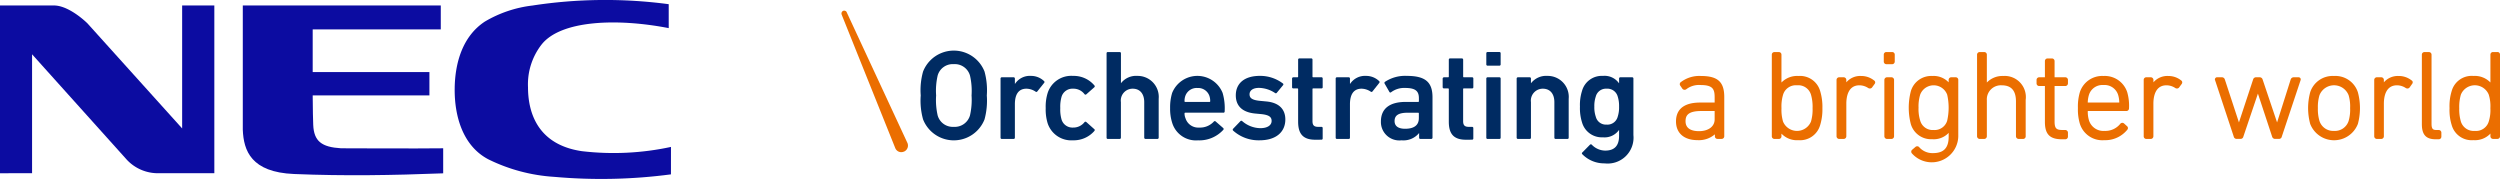 <svg xmlns="http://www.w3.org/2000/svg" width="293.42" height="21" viewBox="0 0 293.42 21"><g transform="translate(-21.288 -43.076)"><path d="M21.288,43.719h6.337c1.451,0,3.16,1.356,3.926,2.1L42.666,58.15V43.719h3.778V63.407H39.828A4.983,4.983,0,0,1,36.152,61.8l-11.1-12.352v13.96H21.288Z" fill="#0c0ca1"/><path d="M100.036,63.54a62.26,62.26,0,0,1-13.685.294,20.315,20.315,0,0,1-7.725-2.048c-3.041-1.578-4.011-5.12-3.972-8.334.033-2.966.913-6.131,3.56-7.855a14.209,14.209,0,0,1,5.56-1.871,56.31,56.31,0,0,1,16-.157v2.807c-6.186-1.2-12.71-.9-14.931,1.938a7.6,7.6,0,0,0-1.584,5.006c0,2.669.913,6.712,6.335,7.5a31.925,31.925,0,0,0,10.445-.5Z" fill="#0c0ca1"/><path d="M61.324,60.48c.537,0,9.055.043,11.98,0v2.939c-5.892.229-11.552.327-17.505.08-5.045-.209-5.917-2.749-6.014-5.189V43.719H73.021v2.806H57.988v5.009h13.7V54.27h-13.7c0,1.482.049,3.161.063,3.464.082,1.906.966,2.609,3.273,2.746" fill="#0c0ca1"/><path d="M129.627,57.089a8.171,8.171,0,0,1-.275-2.81,8.1,8.1,0,0,1,.275-2.805,3.874,3.874,0,0,1,7.213,0,8.311,8.311,0,0,1,.268,2.805,8.388,8.388,0,0,1-.268,2.81,3.874,3.874,0,0,1-7.213,0Zm5.506-.466a8.146,8.146,0,0,0,.185-2.344,8.021,8.021,0,0,0-.185-2.338,1.854,1.854,0,0,0-1.915-1.336,1.833,1.833,0,0,0-1.879,1.336,7.989,7.989,0,0,0-.18,2.338,8.112,8.112,0,0,0,.18,2.344,1.841,1.841,0,0,0,1.879,1.341A1.862,1.862,0,0,0,135.133,56.623Z" fill="#002b62"/><path d="M138.879,59.383a.141.141,0,0,1-.159-.146V52.306a.146.146,0,0,1,.159-.16h1.373a.148.148,0,0,1,.151.16v.606h.02a2.065,2.065,0,0,1,1.869-.928,2.207,2.207,0,0,1,1.525.6.146.146,0,0,1,.022.217l-.8,1a.137.137,0,0,1-.208.03,1.975,1.975,0,0,0-1.065-.346c-.939,0-1.363.672-1.363,1.83v3.922a.143.143,0,0,1-.151.146Z" fill="#002b62"/><path d="M144.251,57.554a5.548,5.548,0,0,1-.231-1.792,5.418,5.418,0,0,1,.231-1.778,2.907,2.907,0,0,1,2.982-2,3.161,3.161,0,0,1,2.51,1.129.145.145,0,0,1-.019.206l-.938.829a.143.143,0,0,1-.217-.028,1.629,1.629,0,0,0-1.336-.635,1.333,1.333,0,0,0-1.35.942,4.2,4.2,0,0,0-.153,1.335,4.263,4.263,0,0,0,.153,1.351,1.336,1.336,0,0,0,1.35.935,1.662,1.662,0,0,0,1.336-.627c.058-.079.133-.079.217-.023l.938.837c.072.053.064.124.019.2a3.21,3.21,0,0,1-2.51,1.109A2.922,2.922,0,0,1,144.251,57.554Z" fill="#002b62"/><path d="M155.743,59.383a.15.15,0,0,1-.159-.146V55.063c0-.931-.464-1.578-1.357-1.578a1.389,1.389,0,0,0-1.381,1.578v4.174a.144.144,0,0,1-.151.146h-1.381a.137.137,0,0,1-.149-.146V49.331a.137.137,0,0,1,.149-.147H152.7a.143.143,0,0,1,.151.147v3.5h.012a2.231,2.231,0,0,1,1.906-.847,2.47,2.47,0,0,1,2.512,2.687v4.566a.151.151,0,0,1-.163.146Z" fill="#002b62"/><path d="M158.88,57.538a5.388,5.388,0,0,1-.258-1.776,5.81,5.81,0,0,1,.238-1.778,3.193,3.193,0,0,1,5.924,0,6.389,6.389,0,0,1,.24,2.173.137.137,0,0,1-.158.146h-4.459c-.065,0-.093.031-.093.095a1.421,1.421,0,0,0,.113.556,1.565,1.565,0,0,0,1.615,1.094,2.192,2.192,0,0,0,1.7-.691.148.148,0,0,1,.219-.032l.894.78a.146.146,0,0,1,.01.209,3.808,3.808,0,0,1-2.975,1.234A2.913,2.913,0,0,1,158.88,57.538Zm4.355-3.2a1.4,1.4,0,0,0-1.407-.934,1.412,1.412,0,0,0-1.421.934,1.759,1.759,0,0,0-.093.616c0,.062.028.089.093.089h2.828c.061,0,.093-.027.093-.089A1.857,1.857,0,0,0,163.235,54.339Z" fill="#002b62"/><path d="M166.013,58.4a.152.152,0,0,1,0-.208l.866-.9a.146.146,0,0,1,.205,0,3.317,3.317,0,0,0,2.117.827c.881,0,1.334-.363,1.334-.849,0-.437-.261-.7-1.2-.8l-.785-.074c-1.467-.157-2.219-.9-2.219-2.13,0-1.4,1.01-2.284,2.812-2.284a4.4,4.4,0,0,1,2.708.884.134.134,0,0,1,.025.209l-.73.886a.138.138,0,0,1-.209.03,3.5,3.5,0,0,0-1.892-.6c-.714,0-1.1.314-1.1.752,0,.416.26.671,1.193.766l.785.075c1.5.142,2.222.927,2.222,2.114,0,1.439-1.053,2.445-3.027,2.445A4.456,4.456,0,0,1,166.013,58.4Z" fill="#002b62"/><path d="M175.658,59.476c-1.45,0-2.011-.707-2.011-2.119V53.548c0-.063-.03-.094-.085-.094h-.48a.138.138,0,0,1-.146-.146v-1a.144.144,0,0,1,.146-.16h.48c.055,0,.085-.03.085-.092V50.08a.143.143,0,0,1,.152-.149h1.382a.137.137,0,0,1,.151.149v1.974a.081.081,0,0,0,.093.092h.969c.086,0,.134.062.134.16v1a.13.13,0,0,1-.134.146h-.969a.082.082,0,0,0-.093.094v3.745c0,.515.209.674.678.674h.384a.135.135,0,0,1,.134.153v1.2c0,.091-.048.153-.134.153Z" fill="#002b62"/><path d="M178.2,59.383a.14.14,0,0,1-.146-.146V52.306a.145.145,0,0,1,.146-.16h1.383a.144.144,0,0,1,.147.16v.606h.021a2.084,2.084,0,0,1,1.872-.928,2.192,2.192,0,0,1,1.521.6.15.15,0,0,1,.029.217l-.794,1a.146.146,0,0,1-.214.03,2,2,0,0,0-1.068-.346c-.934,0-1.367.672-1.367,1.83v3.922a.139.139,0,0,1-.147.146Z" fill="#002b62"/><path d="M188,59.383a.139.139,0,0,1-.152-.146V58.7h-.012a2.37,2.37,0,0,1-2.047.844,2.163,2.163,0,0,1-2.426-2.206c0-1.58,1.114-2.3,2.9-2.3h1.471c.062,0,.087-.027.087-.089v-.342c0-.825-.387-1.208-1.606-1.208a2.557,2.557,0,0,0-1.652.5.126.126,0,0,1-.2-.029l-.567-.988a.153.153,0,0,1,.041-.2,4.277,4.277,0,0,1,2.568-.7c2.2,0,3.013.75,3.013,2.521v4.732a.144.144,0,0,1-.155.146Zm-.184-2.429V56.4c0-.064-.025-.095-.087-.095h-1.2c-1.088,0-1.562.3-1.562.977,0,.6.439.907,1.241.907C187.251,58.187,187.814,57.775,187.814,56.954Z" fill="#002b62"/><path d="M193.341,59.476c-1.45,0-2.009-.707-2.009-2.119V53.548c0-.063-.031-.094-.086-.094h-.48a.15.15,0,0,1-.156-.146v-1a.156.156,0,0,1,.156-.16h.48c.055,0,.086-.03.086-.092V50.08a.141.141,0,0,1,.146-.149h1.379a.149.149,0,0,1,.159.149v1.974c0,.062.022.092.087.092h.963a.141.141,0,0,1,.145.16v1a.135.135,0,0,1-.145.146H193.1c-.065,0-.087.031-.087.094v3.745c0,.515.21.674.67.674h.38a.14.14,0,0,1,.145.153v1.2a.139.139,0,0,1-.145.153Z" fill="#002b62"/><path d="M195.885,50.786a.148.148,0,0,1-.152-.157v-1.3a.141.141,0,0,1,.152-.147h1.379a.139.139,0,0,1,.152.147v1.3a.145.145,0,0,1-.152.157Zm0,8.6a.142.142,0,0,1-.152-.146V52.306a.147.147,0,0,1,.152-.16h1.379a.145.145,0,0,1,.152.16v6.931a.14.14,0,0,1-.152.146Z" fill="#002b62"/><path d="M203.876,59.383a.14.14,0,0,1-.155-.146V55.063c0-.931-.462-1.578-1.362-1.578a1.4,1.4,0,0,0-1.387,1.578v4.174a.138.138,0,0,1-.144.146h-1.382a.147.147,0,0,1-.151-.146V52.306a.151.151,0,0,1,.151-.16h1.382a.143.143,0,0,1,.144.16v.525h.017a2.241,2.241,0,0,1,1.913-.847,2.467,2.467,0,0,1,2.5,2.687v4.566a.137.137,0,0,1-.145.146Z" fill="#002b62"/><path d="M206.992,61.168a.131.131,0,0,1,.021-.206l.878-.894a.151.151,0,0,1,.231,0,2.209,2.209,0,0,0,1.571.683c1.116,0,1.623-.609,1.623-1.725v-.685H211.3a2.072,2.072,0,0,1-1.879.851,2.408,2.408,0,0,1-2.457-1.765,5.5,5.5,0,0,1-.24-1.842,5.438,5.438,0,0,1,.24-1.828,2.4,2.4,0,0,1,2.457-1.773,2.061,2.061,0,0,1,1.879.855h.017v-.533a.142.142,0,0,1,.149-.16h1.381a.144.144,0,0,1,.151.16v6.623a3.036,3.036,0,0,1-3.384,3.321A3.583,3.583,0,0,1,206.992,61.168Zm4.162-4.392a3.54,3.54,0,0,0,.162-1.191,3.612,3.612,0,0,0-.162-1.185,1.257,1.257,0,0,0-1.305-.915,1.235,1.235,0,0,0-1.266.915,3.445,3.445,0,0,0-.171,1.185,3.376,3.376,0,0,0,.171,1.191,1.223,1.223,0,0,0,1.266.925A1.246,1.246,0,0,0,211.154,56.776Z" fill="#002b62"/><path d="M220.925,51.994a3.581,3.581,0,0,0-2.347.71.294.294,0,0,0-.082.422l.263.382a.334.334,0,0,0,.459.032,2.431,2.431,0,0,1,1.657-.484c1.42,0,1.658.457,1.658,1.431v.626h-1.7c-2.347,0-2.836,1.2-2.836,2.212,0,1.373.942,2.2,2.534,2.2a2.885,2.885,0,0,0,2.03-.684v.223a.3.3,0,0,0,.31.315h.478a.308.308,0,0,0,.313-.315V54.454C223.66,52.685,222.889,51.994,220.925,51.994Zm1.608,4.112v.983c0,.834-.728,1.381-1.846,1.381-.713,0-1.57-.206-1.57-1.164,0-.6.211-1.2,1.824-1.2Z" fill="#eb6e00"/><path d="M232.374,51.994a2.554,2.554,0,0,0-2,.767V49.488a.3.3,0,0,0-.311-.3h-.508a.3.3,0,0,0-.313.3v9.58a.307.307,0,0,0,.313.315h.508a.3.3,0,0,0,.311-.315v-.309a2.515,2.515,0,0,0,2,.77,2.448,2.448,0,0,0,2.543-1.772,6.283,6.283,0,0,0,.263-1.984,6.405,6.405,0,0,0-.263-2.01A2.448,2.448,0,0,0,232.374,51.994Zm-.173,1.094a1.55,1.55,0,0,1,1.638,1.1,5.1,5.1,0,0,1,.188,1.586,5.032,5.032,0,0,1-.188,1.569,1.774,1.774,0,0,1-3.28,0,4.92,4.92,0,0,1-.182-1.569,4.8,4.8,0,0,1,.188-1.586A1.56,1.56,0,0,1,232.2,53.088Z" fill="#eb6e00"/><path d="M241.236,52.511a2.4,2.4,0,0,0-1.518-.517,2.134,2.134,0,0,0-1.73.744V52.46a.314.314,0,0,0-.327-.314h-.5a.31.31,0,0,0-.322.314v6.608a.312.312,0,0,0,.322.315h.5a.315.315,0,0,0,.327-.315V55.247c0-.8.2-2.159,1.535-2.159a1.892,1.892,0,0,1,1.045.328.441.441,0,0,0,.2.048.318.318,0,0,0,.243-.129l.292-.4a.274.274,0,0,0,.068-.239A.278.278,0,0,0,241.236,52.511Z" fill="#eb6e00"/><path d="M243.355,49.184H242.7a.3.3,0,0,0-.317.3V50.3a.307.307,0,0,0,.317.311h.655a.307.307,0,0,0,.316-.311v-.816A.3.3,0,0,0,243.355,49.184Z" fill="#eb6e00"/><path d="M243.273,52.146h-.494a.314.314,0,0,0-.327.314v6.608a.316.316,0,0,0,.327.315h.494a.309.309,0,0,0,.318-.315V52.46A.307.307,0,0,0,243.273,52.146Z" fill="#eb6e00"/><path d="M250.814,52.146h-.5a.307.307,0,0,0-.318.314v.281a2.422,2.422,0,0,0-1.923-.747,2.484,2.484,0,0,0-2.513,1.788,7.717,7.717,0,0,0,0,3.866,2.474,2.474,0,0,0,2.513,1.766A2.4,2.4,0,0,0,250,58.669v.445c0,1.321-.579,1.932-1.838,1.932a2.055,2.055,0,0,1-1.608-.68.313.313,0,0,0-.455-.044l-.357.307a.3.3,0,0,0-.073.433,3.115,3.115,0,0,0,5.458-1.971V52.46A.3.3,0,0,0,250.814,52.146Zm-2.586,6.188a1.514,1.514,0,0,1-1.569-1.1,4.474,4.474,0,0,1-.195-1.52,4.7,4.7,0,0,1,.195-1.539,1.693,1.693,0,0,1,3.166.012,6.885,6.885,0,0,1,0,3.05A1.534,1.534,0,0,1,248.228,58.334Z" fill="#eb6e00"/><path d="M256.408,51.994a2.534,2.534,0,0,0-1.927.767V49.488a.3.3,0,0,0-.319-.3h-.513a.306.306,0,0,0-.318.3v9.58a.314.314,0,0,0,.318.315h.513a.313.313,0,0,0,.319-.315V54.841a1.648,1.648,0,0,1,1.74-1.753c1.128,0,1.677.622,1.677,1.9v4.079a.316.316,0,0,0,.324.315h.5a.3.3,0,0,0,.316-.315V54.8A2.48,2.48,0,0,0,256.408,51.994Z" fill="#eb6e00"/><path d="M263.667,52.146h-1.238v-1.9a.31.31,0,0,0-.318-.311h-.5a.308.308,0,0,0-.316.311v1.9h-.661a.309.309,0,0,0-.319.314v.406a.308.308,0,0,0,.319.307h.661v4.219c0,1.444.582,2.031,2,2.031h.374a.313.313,0,0,0,.33-.309V58.65a.316.316,0,0,0-.33-.316h-.274c-.721,0-.964-.143-.964-.987V53.173h1.238a.313.313,0,0,0,.33-.307V52.46A.314.314,0,0,0,263.667,52.146Z" fill="#eb6e00"/><path d="M268.173,51.994a2.755,2.755,0,0,0-2.779,1.912,5.981,5.981,0,0,0-.225,1.851,5.888,5.888,0,0,0,.225,1.831,2.764,2.764,0,0,0,2.866,1.941,3.333,3.333,0,0,0,2.7-1.221.29.29,0,0,0-.034-.429l-.345-.313a.308.308,0,0,0-.449.052,2.232,2.232,0,0,1-1.83.821,1.772,1.772,0,0,1-1.834-1.233,3.434,3.434,0,0,1-.14-1.1h4.5a.309.309,0,0,0,.337-.3,5.729,5.729,0,0,0-.207-1.9A2.765,2.765,0,0,0,268.173,51.994Zm0,1.062a1.664,1.664,0,0,1,1.724,1.186,3.187,3.187,0,0,1,.126.871h-3.7a3.29,3.29,0,0,1,.131-.871A1.658,1.658,0,0,1,268.173,53.056Z" fill="#eb6e00"/><path d="M277.282,52.511a2.384,2.384,0,0,0-1.511-.517,2.158,2.158,0,0,0-1.739.744V52.46a.311.311,0,0,0-.322-.314H273.2a.3.3,0,0,0-.309.314v6.608a.305.305,0,0,0,.309.315h.505a.313.313,0,0,0,.322-.315V55.247c0-.8.2-2.159,1.532-2.159a1.883,1.883,0,0,1,1.052.328.4.4,0,0,0,.186.048.323.323,0,0,0,.254-.129l.29-.4a.286.286,0,0,0,.067-.239A.276.276,0,0,0,277.282,52.511Z" fill="#eb6e00"/><path d="M291.037,52.146h-.543a.369.369,0,0,0-.35.252l-1.6,5.046-1.7-5.046a.351.351,0,0,0-.336-.252h-.436a.347.347,0,0,0-.338.252l-1.666,5.046-1.66-5.056a.353.353,0,0,0-.347-.242h-.531a.243.243,0,0,0-.229.1.226.226,0,0,0-.031.252l2.189,6.611a.34.34,0,0,0,.339.269h.45a.333.333,0,0,0,.337-.261l1.71-5.056,1.666,5.048a.358.358,0,0,0,.352.269h.447a.328.328,0,0,0,.337-.263l2.2-6.609a.272.272,0,0,0-.023-.26A.268.268,0,0,0,291.037,52.146Z" fill="#eb6e00"/><path d="M295.219,51.994a2.765,2.765,0,0,0-2.789,1.912,7.166,7.166,0,0,0,0,3.708,3,3,0,0,0,5.6,0,7.179,7.179,0,0,0,0-3.7A2.768,2.768,0,0,0,295.219,51.994Zm0,6.445a1.689,1.689,0,0,1-1.7-1.168,4.833,4.833,0,0,1-.186-1.514,4.73,4.73,0,0,1,.186-1.5,1.835,1.835,0,0,1,3.422,0,4.577,4.577,0,0,1,.176,1.5,4.677,4.677,0,0,1-.176,1.514A1.686,1.686,0,0,1,295.219,58.439Z" fill="#eb6e00"/><path d="M304.33,52.511a2.4,2.4,0,0,0-1.521-.517,2.164,2.164,0,0,0-1.731.744V52.46a.308.308,0,0,0-.316-.314h-.5a.311.311,0,0,0-.316.314v6.608a.312.312,0,0,0,.316.315h.5a.31.31,0,0,0,.316-.315V55.247c0-.8.2-2.159,1.542-2.159a1.88,1.88,0,0,1,1.041.328.438.438,0,0,0,.186.048.322.322,0,0,0,.255-.129l.283-.4a.3.3,0,0,0,.077-.239A.252.252,0,0,0,304.33,52.511Z" fill="#eb6e00"/><path d="M307.514,58.334h-.258c-.4,0-.583-.1-.583-.724V49.488a.307.307,0,0,0-.323-.3h-.5a.3.3,0,0,0-.313.3v8.151c0,1.249.485,1.784,1.626,1.784h.349a.309.309,0,0,0,.315-.309V58.65A.312.312,0,0,0,307.514,58.334Z" fill="#eb6e00"/><path d="M314.4,49.184h-.5a.3.3,0,0,0-.317.3v3.273a2.541,2.541,0,0,0-1.988-.767,2.433,2.433,0,0,0-2.557,1.769,6.007,6.007,0,0,0-.253,2.01,5.849,5.849,0,0,0,.253,1.984,2.433,2.433,0,0,0,2.557,1.772,2.5,2.5,0,0,0,1.988-.77v.309a.309.309,0,0,0,.317.315h.5a.3.3,0,0,0,.309-.315v-9.58A.291.291,0,0,0,314.4,49.184Zm-2.651,9.255a1.568,1.568,0,0,1-1.633-1.1,5.078,5.078,0,0,1-.191-1.569,5.143,5.143,0,0,1,.191-1.586,1.767,1.767,0,0,1,3.272,0,4.551,4.551,0,0,1,.191,1.586,4.479,4.479,0,0,1-.191,1.569A1.553,1.553,0,0,1,311.748,58.439Z" fill="#eb6e00"/><path d="M127.386,60.87a.772.772,0,0,0,.409-1.007l-7.126-15.336v-.016a.335.335,0,0,0-.43-.158.344.344,0,0,0-.17.424h0v.007l6.3,15.688a.758.758,0,0,0,1,.4Z" fill="#eb6e00"/></g></svg>